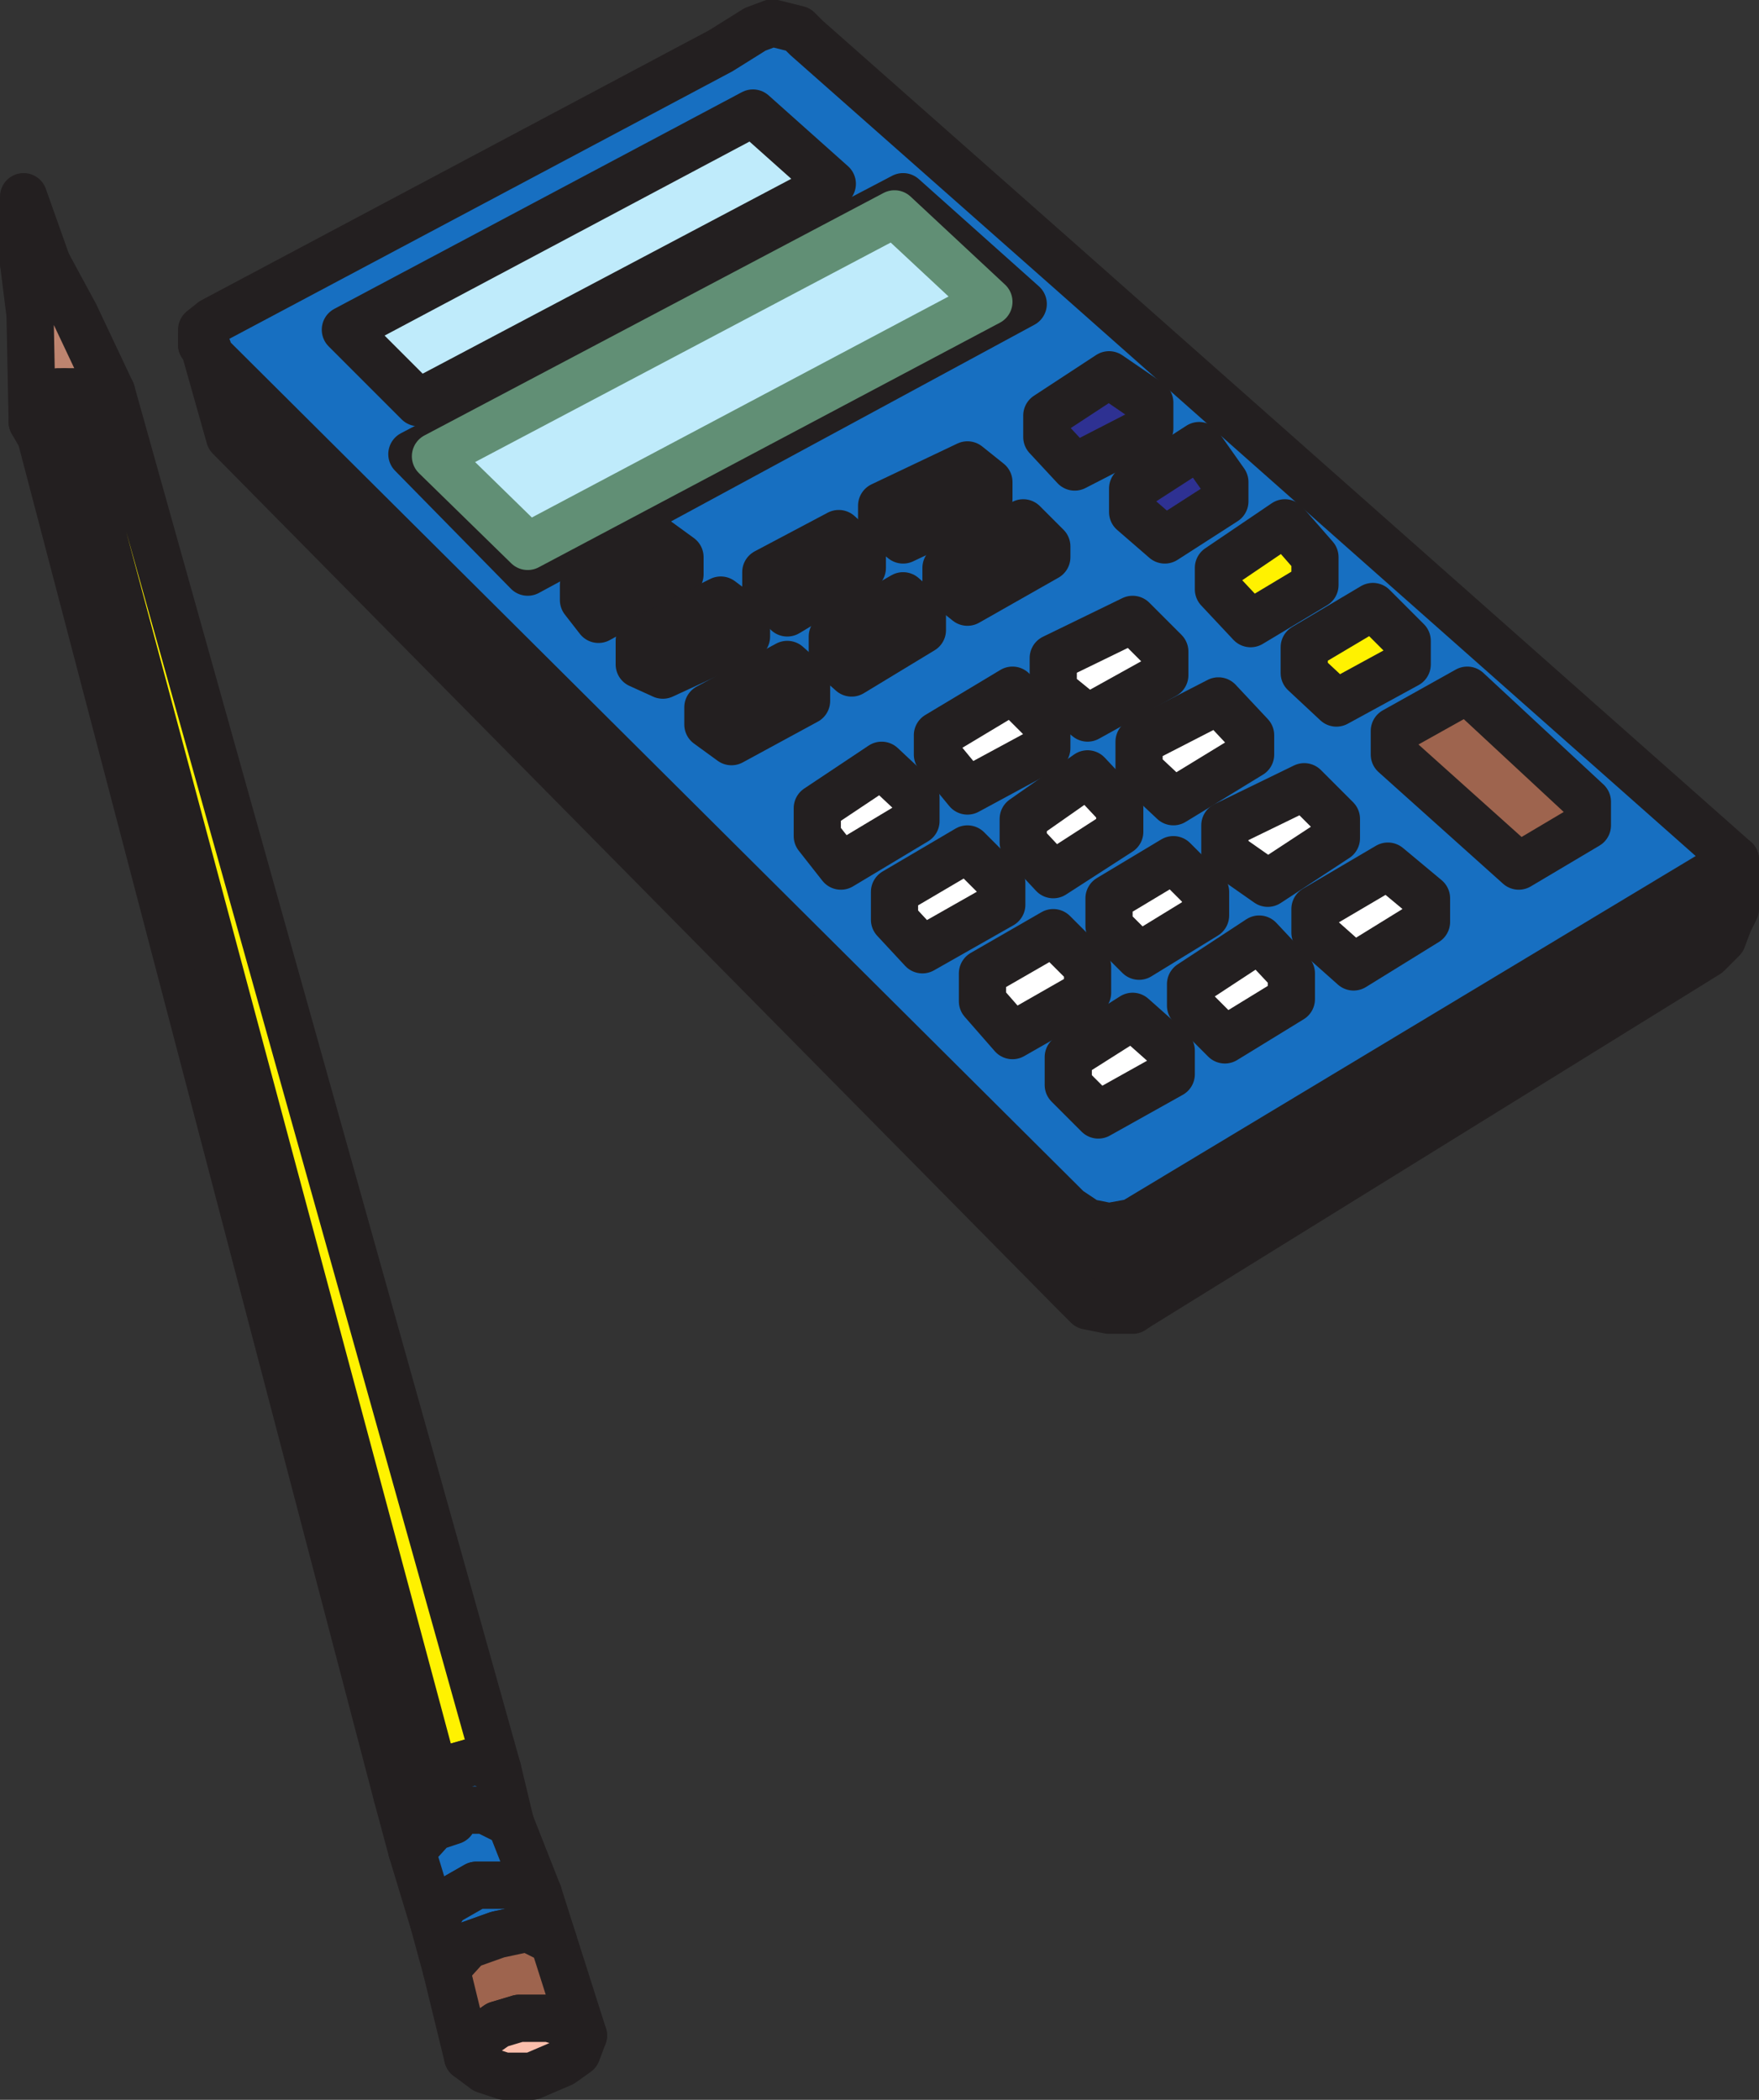 <svg xmlns="http://www.w3.org/2000/svg" width="615" height="734.004"><rect width="100%" height="100%" fill="#333333" stroke="none"/><path fill="#231f20" fill-rule="evenodd" d="m375.75 452.004 4.5 4.5 7.5 1.5H396l2.25-1.5 198.75-123 5.25-5.25 2.25-6 2.25-4.5v-17.25L396 427.254l-8.25 1.5-7.5-1.5-6.75-4.5-300.75-299.25v-1.5l-2.25-1.5v-2.25l9.75 34.5 295.5 299.25"/><path fill="none" stroke="#231f20" stroke-linecap="round" stroke-linejoin="round" stroke-miterlimit="10" stroke-width="16.5" d="m375.75 452.004 4.5 4.5 7.5 1.5H396l2.25-1.5 198.75-123 5.25-5.25 2.25-6 2.25-4.5v-17.25L396 427.254l-8.25 1.5-7.5-1.5-6.75-4.5-300.75-299.25v-1.5l-2.25-1.5v-2.25l9.75 34.5zm0 0"/><path fill="#176fc1" fill-rule="evenodd" d="M606.75 300.504 396 427.254l-8.25 1.5-7.5-1.5-6.75-4.5-300.75-299.25v-1.5l-2.25-1.5v-5.25l3.75-3L252 17.754l12-7.5 6-2.25 9 2.25 3 3 90 79.5 234.75 207.75"/><path fill="none" stroke="#231f20" stroke-linecap="round" stroke-linejoin="round" stroke-miterlimit="10" stroke-width="16.5" d="M606.75 300.504 396 427.254l-8.25 1.5-7.5-1.5-6.75-4.5-300.75-299.25v-1.5l-2.25-1.5v-5.25l3.75-3L252 17.754l12-7.5 6-2.25 9 2.25 3 3 90 79.5zm0 0"/><path fill="#bfebfb" fill-rule="evenodd" d="m146.25 140.754-25.5-25.5 142.5-75.75L291 64.254l-144.75 76.5"/><path fill="none" stroke="#231f20" stroke-linecap="round" stroke-linejoin="round" stroke-miterlimit="10" stroke-width="16.5" d="m146.25 140.754-25.5-25.5 142.5-75.75L291 64.254zm0 0"/><path fill="#9e644e" fill-rule="evenodd" d="m204 209.754 5.25 6.75 28.5-15.75v-6l-8.25-6-25.5 15.75v5.25"/><path fill="none" stroke="#231f20" stroke-linecap="round" stroke-linejoin="round" stroke-miterlimit="10" stroke-width="16.5" d="m204 209.754 5.25 6.75 28.5-15.75v-6l-8.25-6-25.5 15.75zm0 0"/><path fill="#f0351f" fill-rule="evenodd" d="M261 222.504v-6l-9-6.75-28.5 14.25v8.25l8.25 3.75 29.25-13.5"/><path fill="none" stroke="#231f20" stroke-linecap="round" stroke-linejoin="round" stroke-miterlimit="10" stroke-width="16.5" d="M261 222.504v-6l-9-6.75-28.5 14.25v8.25l8.25 3.75zm0 0"/><path fill="#f0351f" fill-rule="evenodd" d="m282 245.004-26.25 14.25-8.25-6v-6l27.75-15 6.75 6v6.75"/><path fill="none" stroke="#231f20" stroke-linecap="round" stroke-linejoin="round" stroke-miterlimit="10" stroke-width="16.5" d="m282 245.004-26.25 14.25-8.25-6v-6l27.75-15 6.75 6zm0 0"/><path fill="#fff" fill-rule="evenodd" d="M285.75 292.254v-9.75l22.5-15 12 11.25v8.25L294 302.754l-8.25-10.5"/><path fill="none" stroke="#231f20" stroke-linecap="round" stroke-linejoin="round" stroke-miterlimit="10" stroke-width="16.5" d="M285.75 292.254v-9.75l22.5-15 12 11.25v8.25L294 302.754zm0 0"/><path fill="#fff" fill-rule="evenodd" d="M312.75 321.504v-9.75l25.5-15 12 12v7.5l-27.75 15.75-9.75-10.5"/><path fill="none" stroke="#231f20" stroke-linecap="round" stroke-linejoin="round" stroke-miterlimit="10" stroke-width="16.5" d="M312.75 321.504v-9.75l25.5-15 12 12v7.5l-27.75 15.75zm0 0"/><path fill="#fff" fill-rule="evenodd" d="M343.5 350.004v-9.75l24.75-14.25 12 12v9l-26.25 15-10.5-12"/><path fill="none" stroke="#231f20" stroke-linecap="round" stroke-linejoin="round" stroke-miterlimit="10" stroke-width="16.5" d="M343.5 350.004v-9.75l24.75-14.25 12 12v9l-26.25 15zm0 0"/><path fill="#fff" fill-rule="evenodd" d="M373.5 379.254v-9.75l22.5-14.25 13.5 12v8.25l-25.5 14.25-10.5-10.5"/><path fill="none" stroke="#231f20" stroke-linecap="round" stroke-linejoin="round" stroke-miterlimit="10" stroke-width="16.5" d="M373.5 379.254v-9.75l22.5-14.25 13.5 12v8.25l-25.5 14.25zm0 0"/><path fill="#f0351f" fill-rule="evenodd" d="m275.25 214.254-7.5-8.25v-6l25.5-13.5 8.25 7.5v4.5l-26.25 15.75"/><path fill="none" stroke="#231f20" stroke-linecap="round" stroke-linejoin="round" stroke-miterlimit="10" stroke-width="16.5" d="m275.25 214.254-7.5-8.25v-6l25.5-13.5 8.25 7.5v4.5zm0 0"/><path fill="#f0351f" fill-rule="evenodd" d="m291 222.504 24.75-14.25 6.75 6v6l-24.75 15-6.75-6v-6.75"/><path fill="none" stroke="#231f20" stroke-linecap="round" stroke-linejoin="round" stroke-miterlimit="10" stroke-width="16.5" d="m291 222.504 24.75-14.25 6.75 6v6l-24.75 15-6.75-6zm0 0"/><path fill="#fff" fill-rule="evenodd" d="m327.75 263.754 10.5 12.75 27.75-15v-8.25l-12-12-26.25 15.75v6.75"/><path fill="none" stroke="#231f20" stroke-linecap="round" stroke-linejoin="round" stroke-miterlimit="10" stroke-width="16.5" d="m327.75 263.754 10.5 12.75 27.75-15v-8.25l-12-12-26.25 15.75zm0 0"/><path fill="#fff" fill-rule="evenodd" d="m357.75 286.254 22.5-15.75 11.25 12v8.25l-23.25 15-10.5-11.25v-8.25"/><path fill="none" stroke="#231f20" stroke-linecap="round" stroke-linejoin="round" stroke-miterlimit="10" stroke-width="16.5" d="m357.75 286.254 22.5-15.75 11.25 12v8.25l-23.25 15-10.5-11.25zm0 0"/><path fill="#fff" fill-rule="evenodd" d="m387.75 314.004 22.5-13.5 11.25 11.25v8.25l-23.25 14.25-10.5-10.5v-9.75"/><path fill="none" stroke="#231f20" stroke-linecap="round" stroke-linejoin="round" stroke-miterlimit="10" stroke-width="16.5" d="m387.75 314.004 22.5-13.5 11.25 11.25v8.25l-23.25 14.25-10.5-10.5zm0 0"/><path fill="#fff" fill-rule="evenodd" d="M416.25 351.504v-7.5l24-15.75 11.25 12v9l-23.25 14.25-12-12"/><path fill="none" stroke="#231f20" stroke-linecap="round" stroke-linejoin="round" stroke-miterlimit="10" stroke-width="16.5" d="M416.25 351.504v-7.5l24-15.75 11.25 12v9l-23.25 14.25zm0 0"/><path fill="#f0351f" fill-rule="evenodd" d="m338.25 162.504-30 14.25v6l7.5 6 30-14.25v-6l-7.5-6"/><path fill="none" stroke="#231f20" stroke-linecap="round" stroke-linejoin="round" stroke-miterlimit="10" stroke-width="16.5" d="m338.25 162.504-30 14.25v6l7.5 6 30-14.25v-6zm0 0"/><path fill="#f0351f" fill-rule="evenodd" d="m366 194.754-27.75 15.75-7.5-6v-6l27-15.75 8.25 8.25v3.75"/><path fill="none" stroke="#231f20" stroke-linecap="round" stroke-linejoin="round" stroke-miterlimit="10" stroke-width="16.5" d="m366 194.754-27.75 15.75-7.5-6v-6l27-15.75 8.25 8.25zm0 0"/><path fill="#fff" fill-rule="evenodd" d="M407.25 227.754 396 216.504l-27.75 13.5v11.25l12 9.75 27-15v-8.25"/><path fill="none" stroke="#231f20" stroke-linecap="round" stroke-linejoin="round" stroke-miterlimit="10" stroke-width="16.5" d="M407.25 227.754 396 216.504l-27.75 13.5v11.25l12 9.75 27-15zm0 0"/><path fill="#fff" fill-rule="evenodd" d="m398.25 269.004 12 11.25 27-16.5v-6.75l-11.25-12-27.75 14.25v9.75"/><path fill="none" stroke="#231f20" stroke-linecap="round" stroke-linejoin="round" stroke-miterlimit="10" stroke-width="16.5" d="m398.25 269.004 12 11.25 27-16.5v-6.75l-11.25-12-27.75 14.25zm0 0"/><path fill="#fff" fill-rule="evenodd" d="M428.25 298.254v-9.75l27.75-13.5 11.25 11.25v6.75l-24 15.75-15-10.5"/><path fill="none" stroke="#231f20" stroke-linecap="round" stroke-linejoin="round" stroke-miterlimit="10" stroke-width="16.5" d="M428.25 298.254v-9.75l27.75-13.5 11.25 11.25v6.75l-24 15.75zm0 0"/><path fill="#fff" fill-rule="evenodd" d="m459.75 326.004 13.5 12 25.5-15.75v-8.25l-13.5-11.25-25.5 15v8.25"/><path fill="none" stroke="#231f20" stroke-linecap="round" stroke-linejoin="round" stroke-miterlimit="10" stroke-width="16.5" d="m459.75 326.004 13.5 12 25.5-15.75v-8.25l-13.5-11.25-25.5 15zm0 0"/><path fill="#2e3192" fill-rule="evenodd" d="m366 152.754 9.75 10.5 26.25-13.5v-9l-14.25-9.75-21.75 14.25v7.5"/><path fill="none" stroke="#231f20" stroke-linecap="round" stroke-linejoin="round" stroke-miterlimit="10" stroke-width="16.5" d="m366 152.754 9.75 10.5 26.25-13.5v-9l-14.25-9.75-21.75 14.25zm0 0"/><path fill="#2e3192" fill-rule="evenodd" d="m396 170.754 23.25-15 9 12.75v6.75l-21 13.5-11.25-9.75v-8.25"/><path fill="none" stroke="#231f20" stroke-linecap="round" stroke-linejoin="round" stroke-miterlimit="10" stroke-width="16.5" d="m396 170.754 23.25-15 9 12.75v6.75l-21 13.5-11.25-9.75zm0 0"/><path fill="#fff200" fill-rule="evenodd" d="M426 206.004v-7.5l23.25-15.75 10.5 12v9.75l-22.5 13.5-11.25-12"/><path fill="none" stroke="#231f20" stroke-linecap="round" stroke-linejoin="round" stroke-miterlimit="10" stroke-width="16.5" d="M426 206.004v-7.5l23.25-15.75 10.5 12v9.75l-22.5 13.5zm0 0"/><path fill="#fff200" fill-rule="evenodd" d="M456 235.254v-9l24-14.25 12 12v8.25l-24.75 13.5-11.25-10.5"/><path fill="none" stroke="#231f20" stroke-linecap="round" stroke-linejoin="round" stroke-miterlimit="10" stroke-width="16.5" d="M456 235.254v-9l24-14.25 12 12v8.25l-24.75 13.5zm0 0"/><path fill="#9e644e" fill-rule="evenodd" d="m513 241.254 42 39v8.25l-24 14.25-43.5-39v-8.25l25.5-14.25"/><path fill="none" stroke="#231f20" stroke-linecap="round" stroke-linejoin="round" stroke-miterlimit="10" stroke-width="16.5" d="m513 241.254 42 39v8.25l-24 14.25-43.5-39v-8.25zm0 0"/><path fill="#231f20" fill-rule="evenodd" d="M184.5 200.004v-9l161.25-85.5-33-30.75-160.5 84.75 32.25 31.5v9l-40.5-41.25 171.75-90 42 37.5-173.25 93.75"/><path fill="none" stroke="#231f20" stroke-linecap="round" stroke-linejoin="round" stroke-miterlimit="10" stroke-width="16.5" d="M184.5 200.004v-9l161.25-85.5-33-30.75-160.5 84.75 32.25 31.5v9l-40.5-41.25 171.75-90 42 37.5zm0 0"/><path fill="#bfebfb" fill-rule="evenodd" d="m152.25 159.504 160.5-84.75 33 30.75-161.25 85.5-32.25-31.5"/><path fill="none" stroke="#618f75" stroke-linecap="round" stroke-linejoin="round" stroke-miterlimit="10" stroke-width="16.5" d="m152.25 159.504 160.5-84.75 33 30.75-161.25 85.5zm0 0"/><path fill="#231f20" fill-rule="evenodd" stroke="#231f20" stroke-linecap="round" stroke-linejoin="round" stroke-miterlimit="10" stroke-width="16.5" d="m8.25 68.754 8.25 23.25H8.25Zm0 0"/><path fill="#bd846f" fill-rule="evenodd" d="m16.5 92.004 9.75 18 12.75 27-3.75 2.25-2.25 2.25v3.75l-.75-1.5-3-3-2.25-1.5-.75-2.25h-6l-3 2.25-2.25 1.5-.75 3-3 3.75-.75-37.5-2.25-18h8.25"/><path fill="none" stroke="#231f20" stroke-linecap="round" stroke-linejoin="round" stroke-miterlimit="10" stroke-width="16.5" d="m16.5 92.004 9.75 18 12.75 27-3.75 2.25-2.25 2.25v3.75l-.75-1.5-3-3-2.25-1.5-.75-2.25h-6l-3 2.25-2.25 1.5-.75 3-3 3.75-.75-37.5-2.25-18zm0 0"/><path fill="#fff200" fill-rule="evenodd" d="m144.75 621.504 6.75-3-129-481.5h-2.25l-3 2.25-2.25 1.5-.75 3-3 3.75 3 5.25 124.5 474.75 6-6"/><path fill="none" stroke="#231f20" stroke-linecap="round" stroke-linejoin="round" stroke-miterlimit="10" stroke-width="16.5" d="m144.75 621.504 6.75-3-129-481.5h-2.25l-3 2.25-2.25 1.5-.75 3-3 3.75 3 5.25 124.5 474.75zm0 0"/><path fill="#fff200" fill-rule="evenodd" d="m32.25 143.754-3-3-2.25-1.5-.75-2.25H22.5l129 481.5h4.5l10.5-3 7.5 3-135-481.5-3.75 2.25-2.25 2.25v3.75l-.75-1.5"/><path fill="none" stroke="#231f20" stroke-linecap="round" stroke-linejoin="round" stroke-miterlimit="10" stroke-width="16.5" d="m32.25 143.754-3-3-2.25-1.5-.75-2.25H22.5l129 481.5h4.5l10.5-3 7.5 3-135-481.5-3.75 2.25-2.25 2.25v3.75zm0 0"/><path fill="#176fc1" fill-rule="evenodd" d="m144.75 621.504 6.75-3 6.75 18-6.75 2.25-7.5 8.25-5.25-19.5 6-6"/><path fill="none" stroke="#231f20" stroke-linecap="round" stroke-linejoin="round" stroke-miterlimit="10" stroke-width="16.5" d="m144.75 621.504 6.75-3 6.75 18-6.75 2.25-7.5 8.25-5.25-19.5zm0 0"/><path fill="#176fc1" fill-rule="evenodd" d="m174 618.504-7.5-3-10.5 3h-4.5l6.75 18 2.25-3.75h9l9 4.5-4.5-18.75"/><path fill="none" stroke="#231f20" stroke-linecap="round" stroke-linejoin="round" stroke-miterlimit="10" stroke-width="16.5" d="m174 618.504-7.5-3-10.5 3h-4.5l6.75 18 2.25-3.75h9l9 4.5zm0 0"/><path fill="#176fc1" fill-rule="evenodd" d="m188.25 662.004-9.75-24.75-9-4.5h-9l-2.25 3.75-6.75 2.25-7.5 8.25 7.5 24.75 4.5-6.75 10.5-6h12l9.75 3"/><path fill="none" stroke="#231f20" stroke-linecap="round" stroke-linejoin="round" stroke-miterlimit="10" stroke-width="16.5" d="m188.25 662.004-9.75-24.75-9-4.5h-9l-2.25 3.75-6.75 2.25-7.5 8.25 7.5 24.75 4.5-6.75 10.5-6h12zm0 0"/><path fill="#176fc1" fill-rule="evenodd" d="m156 688.254-4.5-16.5 4.5-6.75 10.5-6h12l9.75 3 5.25 16.5-9-4.5-10.5 2.25-10.5 3.75-7.5 8.25"/><path fill="none" stroke="#231f20" stroke-linecap="round" stroke-linejoin="round" stroke-miterlimit="10" stroke-width="16.5" d="m156 688.254-4.5-16.5 4.5-6.75 10.5-6h12l9.75 3 5.25 16.5-9-4.5-10.5 2.25-10.5 3.75zm0 0"/><path fill="#9e644e" fill-rule="evenodd" d="m163.5 719.004-7.5-30.75 7.5-8.25 10.5-3.75 10.5-2.25 9 4.5 10.5 33-4.5-3.75-7.5-2.25h-10.5l-7.5 2.25-7.5 5.25-3 6"/><path fill="none" stroke="#231f20" stroke-linecap="round" stroke-linejoin="round" stroke-miterlimit="10" stroke-width="16.5" d="m163.5 719.004-7.5-30.75 7.5-8.25 10.5-3.75 10.5-2.25 9 4.5 10.5 33-4.5-3.75-7.5-2.25h-10.5l-7.5 2.25-7.5 5.25zm0 0"/><path fill="#fbbfac" fill-rule="evenodd" d="m163.5 719.004 3-6 7.5-5.25 7.5-2.25H192l7.5 2.25 4.5 3.75-2.25 6-5.25 3.75-10.5 4.5h-9.75l-6.75-2.25-6-4.5"/><path fill="none" stroke="#231f20" stroke-linecap="round" stroke-linejoin="round" stroke-miterlimit="10" stroke-width="16.5" d="m163.5 719.004 3-6 7.5-5.25 7.5-2.25H192l7.5 2.25 4.5 3.75-2.25 6-5.25 3.75-10.5 4.5h-9.75l-6.75-2.25zm0 0"/></svg>
